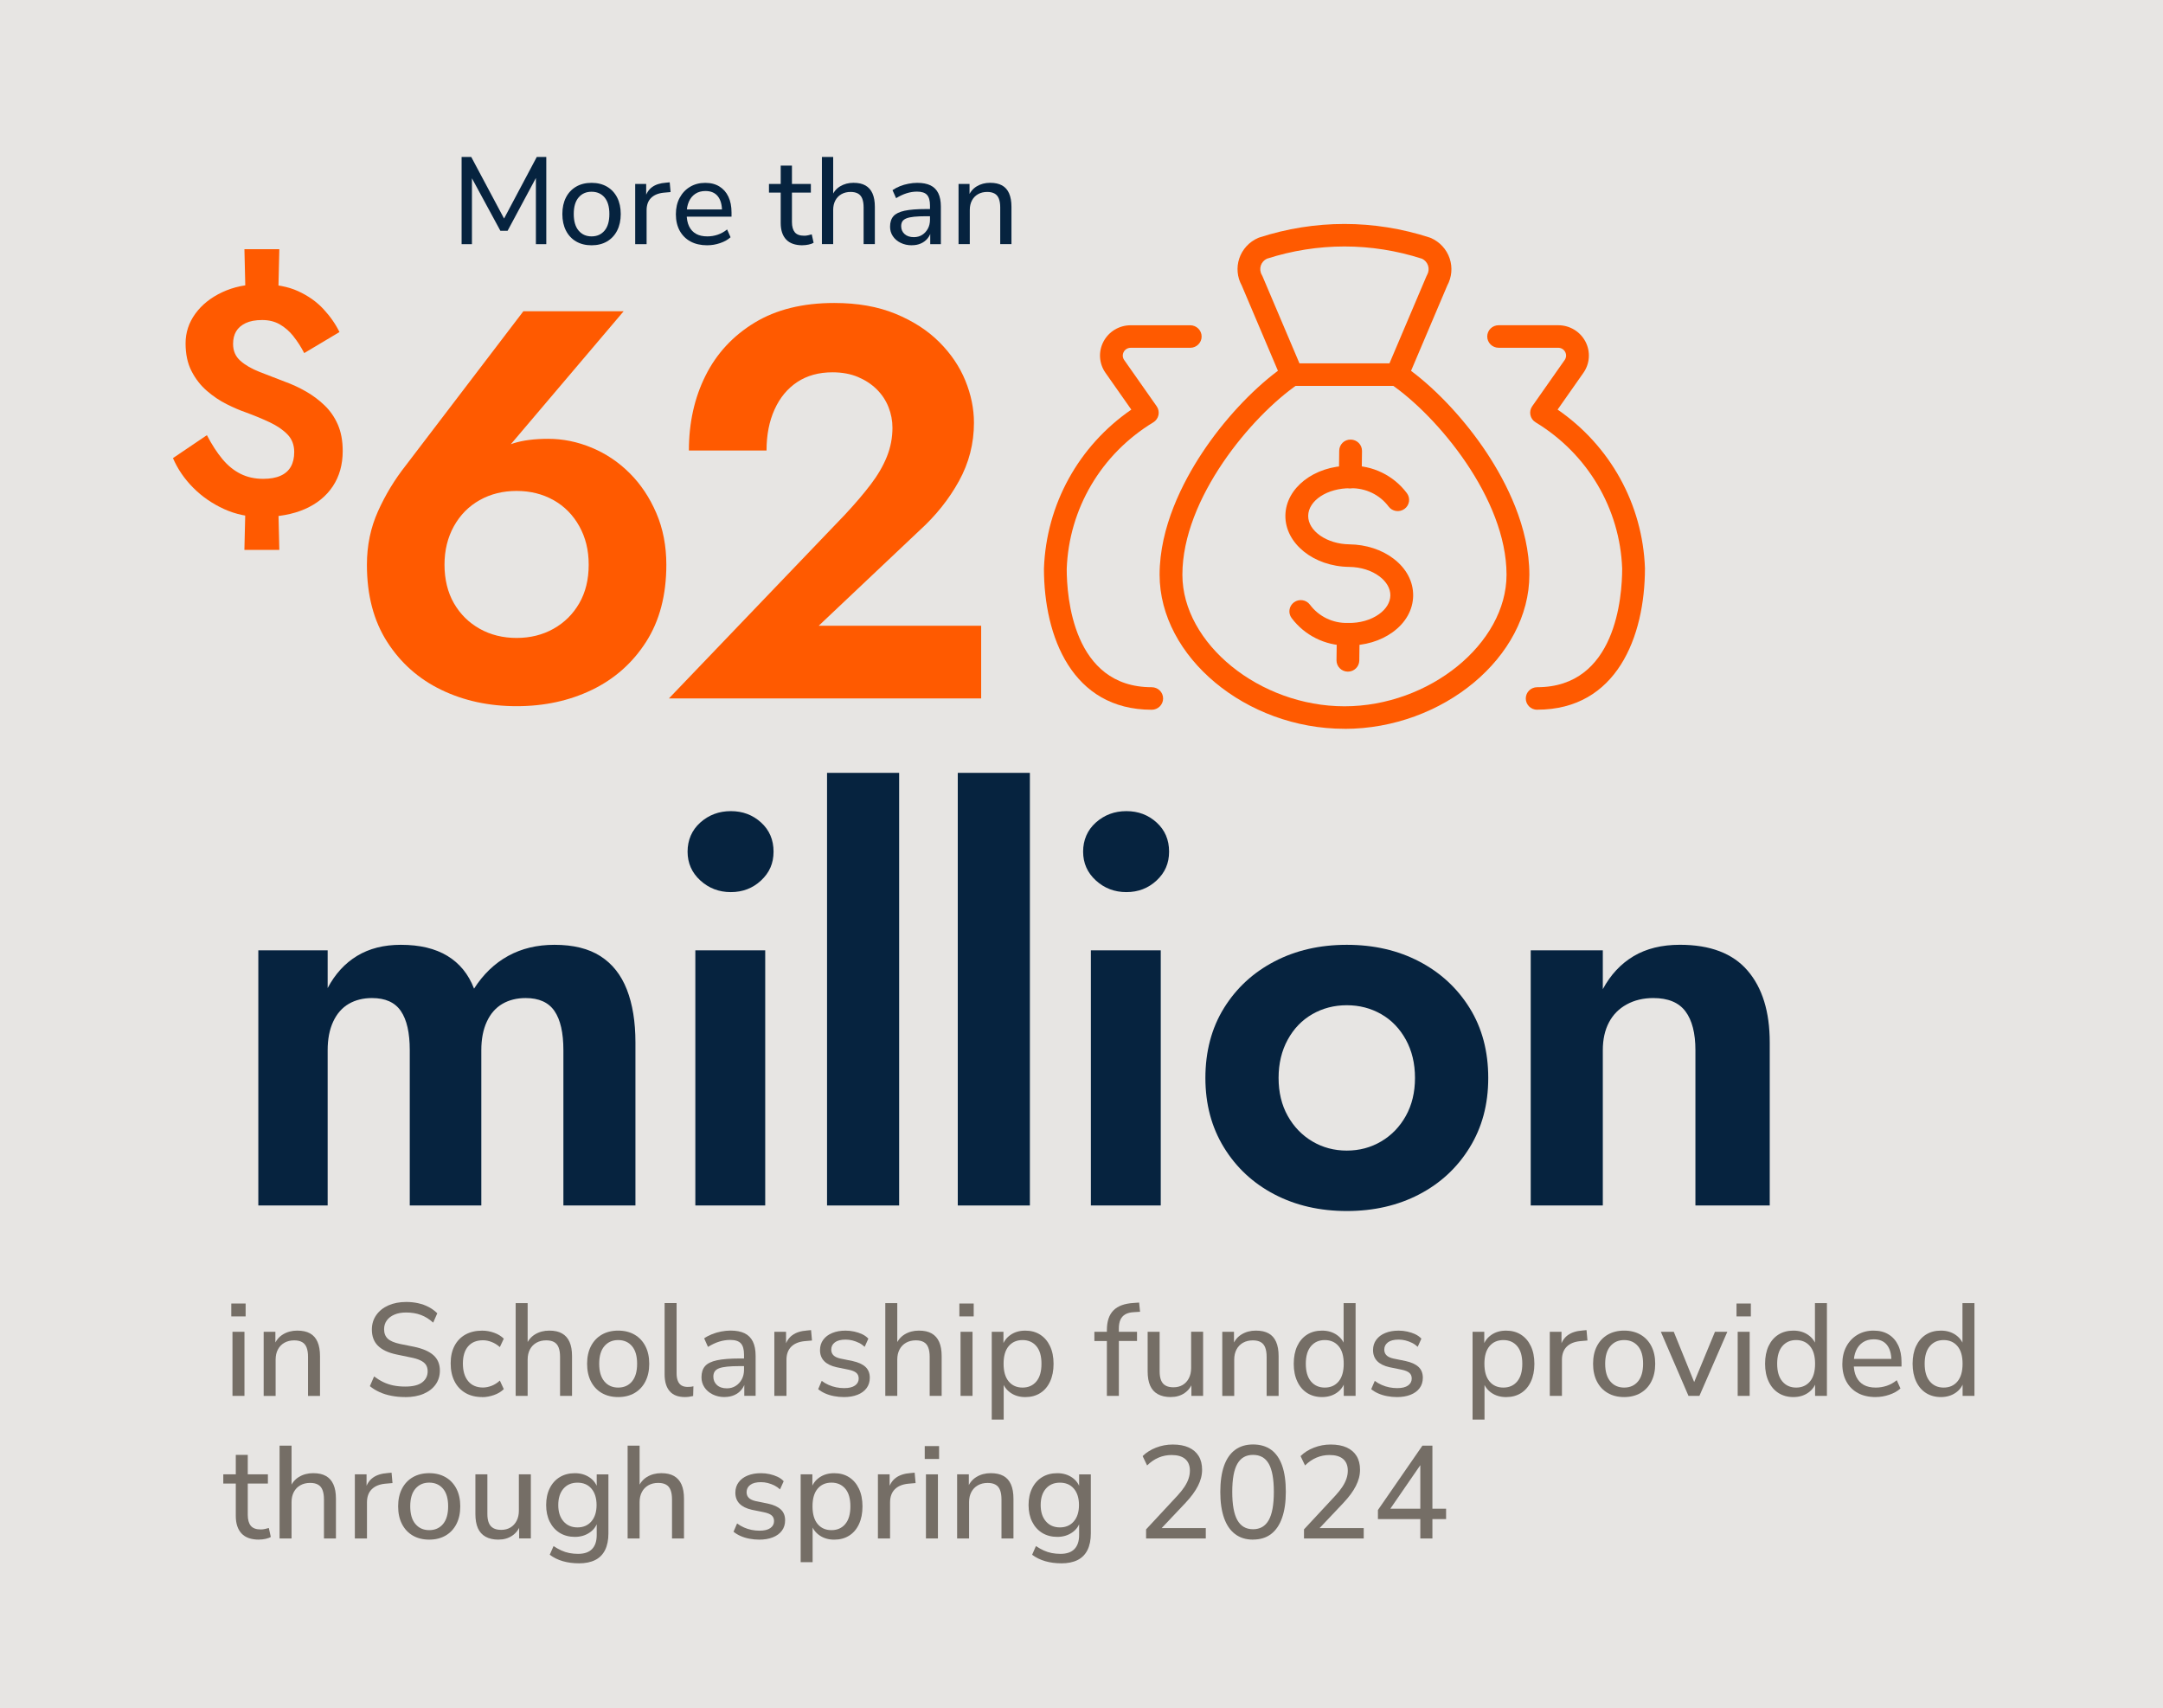 <?xml version="1.0" encoding="UTF-8"?><svg id="Layer_2" xmlns="http://www.w3.org/2000/svg" viewBox="0 0 789 623.07"><defs><style>.cls-1{fill:#ff5a00;}.cls-2{fill:#06233f;}.cls-3{fill:#928b83;opacity:.22;}.cls-4{fill:#756e66;}</style></defs><g id="Layer_1-2"><rect class="cls-3" width="789" height="623.07"/><path class="cls-1" d="M107.02,122.62c-1.46-1.81-3.11-3.24-4.95-4.3-1.85-1.06-3.99-1.59-6.43-1.59s-4.44.37-6.02,1.12c-1.57.75-2.73,1.75-3.48,3.01-.75,1.26-1.12,2.79-1.12,4.6,0,2.52.88,4.56,2.65,6.13,1.77,1.57,4.11,2.93,7.02,4.07,2.91,1.14,6.01,2.34,9.32,3.6,2.59.94,5.13,2.12,7.61,3.54,2.48,1.42,4.74,3.11,6.78,5.07,2.04,1.97,3.66,4.3,4.84,7.02s1.77,5.92,1.77,9.61c0,4.95-1.2,9.24-3.6,12.86-2.4,3.62-5.8,6.39-10.2,8.32-4.41,1.93-9.67,2.89-15.8,2.89-4.88,0-9.44-.96-13.68-2.89s-7.98-4.5-11.21-7.73c-3.22-3.22-5.7-6.84-7.43-10.85l12.38-8.37c1.81,3.46,3.69,6.37,5.66,8.73,1.96,2.36,4.17,4.15,6.61,5.37,2.44,1.22,5.19,1.83,8.26,1.83,2.52,0,4.62-.37,6.31-1.12,1.69-.75,2.95-1.85,3.77-3.3.83-1.45,1.24-3.24,1.24-5.37,0-2.59-.83-4.74-2.48-6.43-1.65-1.69-3.81-3.16-6.49-4.42-2.67-1.26-5.62-2.48-8.85-3.66-2.05-.71-4.33-1.69-6.84-2.95-2.52-1.26-4.91-2.87-7.19-4.84-2.28-1.96-4.15-4.36-5.6-7.19-1.46-2.83-2.18-6.21-2.18-10.14s1.18-7.53,3.54-10.79c2.36-3.26,5.62-5.88,9.79-7.84,4.17-1.96,8.88-2.95,14.15-2.95s9.87.85,13.56,2.54c3.69,1.69,6.78,3.87,9.26,6.55,2.48,2.67,4.42,5.47,5.84,8.37l-12.86,7.67c-1.18-2.28-2.5-4.32-3.95-6.13ZM101.89,90.89l-.47,20.17h-11.79l-.47-20.17h12.74ZM101.42,180.65l.47,19.93h-12.74l.47-19.93h11.79Z"/><path class="cls-1" d="M227.49,113.53l-45.32,53.41-5.26,1.82c3.5-3.64,6.98-6,10.42-7.08,3.44-1.08,7.65-1.62,12.64-1.62,5.39,0,10.69,1.08,15.88,3.24,5.19,2.16,9.81,5.26,13.86,9.31,4.05,4.05,7.28,8.9,9.71,14.57,2.43,5.66,3.64,11.94,3.64,18.81,0,11.06-2.46,20.43-7.38,28.12-4.92,7.69-11.5,13.52-19.72,17.5-8.23,3.98-17.4,5.97-27.51,5.97s-19.29-1.99-27.51-5.97c-8.23-3.98-14.8-9.81-19.72-17.5-4.93-7.69-7.38-17.06-7.38-28.12,0-7.01,1.35-13.52,4.05-19.52,2.7-6,6.07-11.56,10.12-16.69l42.89-56.24h36.62ZM165.58,220.04c2.29,3.98,5.43,7.08,9.41,9.31,3.98,2.23,8.46,3.34,13.45,3.34s9.47-1.11,13.45-3.34c3.98-2.23,7.11-5.33,9.41-9.31,2.29-3.98,3.44-8.66,3.44-14.06s-1.15-9.94-3.44-14.06c-2.29-4.11-5.43-7.28-9.41-9.51-3.98-2.23-8.47-3.34-13.45-3.34s-9.48,1.11-13.45,3.34c-3.98,2.23-7.12,5.4-9.41,9.51-2.29,4.12-3.44,8.8-3.44,14.06s1.14,10.08,3.44,14.06Z"/><path class="cls-1" d="M308.35,187.57c3.64-3.91,6.74-7.55,9.3-10.92,2.56-3.37,4.52-6.74,5.87-10.11,1.35-3.37,2.02-6.88,2.02-10.52,0-2.56-.47-5.06-1.42-7.48-.95-2.43-2.36-4.58-4.25-6.47-1.89-1.89-4.18-3.4-6.88-4.55-2.7-1.14-5.8-1.72-9.31-1.72-4.99,0-9.27,1.18-12.85,3.54-3.57,2.36-6.34,5.7-8.29,10.01-1.96,4.32-2.93,9.31-2.93,14.97h-28.32c0-10.12,2.02-19.22,6.07-27.31,4.04-8.09,10.01-14.53,17.9-19.32,7.89-4.79,17.57-7.18,29.03-7.18,8.5,0,15.95,1.31,22.35,3.94,6.4,2.63,11.73,6.07,15.98,10.32,4.25,4.25,7.42,8.94,9.51,14.06,2.09,5.13,3.14,10.25,3.14,15.38,0,7.55-1.82,14.64-5.46,21.24-3.64,6.61-8.43,12.61-14.36,18l-36.82,34.8h59.27v26.5h-113.9l64.33-67.16Z"/><path class="cls-2" d="M231.81,439.7h-26.3v-56.65c0-6.34-1.08-11.09-3.24-14.26-2.16-3.17-5.67-4.75-10.52-4.75-3.24,0-6.07.71-8.5,2.12-2.43,1.42-4.32,3.57-5.66,6.47-1.35,2.9-2.02,6.37-2.02,10.42v56.65h-26.1v-56.65c0-6.34-1.08-11.09-3.24-14.26-2.16-3.17-5.66-4.75-10.52-4.75-3.24,0-6.07.71-8.5,2.12-2.43,1.42-4.32,3.57-5.67,6.47-1.35,2.9-2.02,6.37-2.02,10.42v56.65h-25.29v-93.06h25.29v13.76c2.7-5.12,6.27-9.03,10.72-11.73,4.45-2.7,9.78-4.05,15.98-4.05,6.88,0,12.54,1.35,16.99,4.05,4.45,2.7,7.69,6.68,9.71,11.94,3.37-5.26,7.52-9.24,12.44-11.94,4.92-2.7,10.55-4.05,16.89-4.05,6.88,0,12.47,1.38,16.79,4.15,4.32,2.77,7.52,6.81,9.61,12.14,2.09,5.33,3.14,11.77,3.14,19.32v59.48Z"/><path class="cls-2" d="M255.46,300.01c3.1-2.76,6.81-4.15,11.13-4.15s7.99,1.38,11.03,4.15c3.04,2.77,4.55,6.31,4.55,10.62s-1.52,7.69-4.55,10.52-6.71,4.25-11.03,4.25-8.03-1.42-11.13-4.25c-3.1-2.83-4.65-6.34-4.65-10.52s1.55-7.86,4.65-10.62ZM279.13,346.64v93.06h-25.49v-93.06h25.49Z"/><path class="cls-2" d="M327.98,281.9v157.8h-26.3v-157.8h26.3Z"/><path class="cls-2" d="M375.67,281.9v157.8h-26.3v-157.8h26.3Z"/><path class="cls-2" d="M399.74,300.01c3.1-2.76,6.81-4.15,11.13-4.15s7.99,1.38,11.03,4.15c3.04,2.77,4.55,6.31,4.55,10.62s-1.52,7.69-4.55,10.52c-3.03,2.83-6.71,4.25-11.03,4.25s-8.03-1.42-11.13-4.25c-3.1-2.83-4.65-6.34-4.65-10.52s1.55-7.86,4.65-10.62ZM423.41,346.64v93.06h-25.49v-93.06h25.49Z"/><path class="cls-2" d="M446.47,367.68c4.52-7.28,10.65-12.95,18.41-16.99,7.75-4.05,16.55-6.07,26.4-6.07s18.64,2.02,26.4,6.07c7.75,4.05,13.89,9.71,18.41,16.99,4.52,7.28,6.78,15.78,6.78,25.49s-2.26,18.04-6.78,25.39c-4.52,7.35-10.66,13.05-18.41,17.09-7.76,4.05-16.56,6.07-26.4,6.07s-18.65-2.02-26.4-6.07c-7.76-4.05-13.89-9.74-18.41-17.09-4.52-7.35-6.78-15.81-6.78-25.39s2.26-18.21,6.78-25.49ZM469.73,407.03c2.23,3.98,5.23,7.08,9,9.31,3.77,2.23,7.96,3.34,12.54,3.34s8.76-1.11,12.54-3.34c3.78-2.23,6.78-5.33,9-9.31,2.22-3.98,3.34-8.6,3.34-13.86s-1.11-9.91-3.34-13.96c-2.23-4.05-5.23-7.15-9-9.31-3.78-2.16-7.96-3.24-12.54-3.24s-8.77,1.08-12.54,3.24c-3.78,2.16-6.78,5.26-9,9.31-2.22,4.05-3.34,8.7-3.34,13.96s1.11,9.88,3.34,13.86Z"/><path class="cls-2" d="M614.8,368.89c-2.43-3.24-6.34-4.85-11.73-4.85-3.64,0-6.88.78-9.71,2.33-2.83,1.55-4.99,3.74-6.47,6.57-1.49,2.83-2.23,6.2-2.23,10.11v56.65h-26.3v-93.06h26.3v14.16c2.83-5.26,6.58-9.27,11.23-12.04,4.65-2.76,10.28-4.15,16.89-4.15,11.06,0,19.29,3.14,24.68,9.41,5.39,6.27,8.09,15.01,8.09,26.2v59.48h-27.11v-56.65c0-6.2-1.21-10.92-3.64-14.16Z"/><path class="cls-4" d="M84.37,480.16v-4.7h5.23v4.7h-5.23ZM84.8,509.15v-23.38h4.37v23.38h-4.37Z"/><path class="cls-4" d="M96.18,509.15v-23.38h4.27v5.09h-.53c.67-1.82,1.77-3.2,3.29-4.13,1.52-.93,3.26-1.39,5.21-1.39s3.44.34,4.66,1.01,2.13,1.7,2.74,3.1c.61,1.39.91,3.13.91,5.21v14.5h-4.37v-14.26c0-1.38-.18-2.51-.53-3.41-.35-.9-.9-1.55-1.66-1.97-.75-.42-1.71-.62-2.86-.62-1.34,0-2.53.29-3.55.86-1.03.58-1.82,1.39-2.38,2.45-.56,1.06-.84,2.29-.84,3.7v13.25h-4.37Z"/><path class="cls-4" d="M147.78,509.58c-1.76,0-3.42-.15-4.99-.46-1.57-.3-3.01-.75-4.32-1.34-1.31-.59-2.5-1.32-3.55-2.18l1.54-3.55c1.06.8,2.16,1.48,3.31,2.04,1.15.56,2.38.98,3.7,1.25,1.31.27,2.75.41,4.32.41,2.82,0,4.89-.51,6.22-1.54,1.33-1.02,1.99-2.37,1.99-4.03,0-.93-.21-1.71-.62-2.35s-1.09-1.18-2.02-1.63c-.93-.45-2.14-.82-3.65-1.1l-5.09-1.06c-3.01-.64-5.26-1.7-6.74-3.17-1.49-1.47-2.23-3.44-2.23-5.9,0-2.02.54-3.78,1.61-5.3,1.07-1.52,2.54-2.7,4.42-3.53,1.87-.83,4.04-1.25,6.5-1.25,1.54,0,2.99.15,4.37.46,1.38.3,2.66.77,3.84,1.39,1.18.62,2.22,1.38,3.12,2.28l-1.49,3.41c-1.41-1.28-2.91-2.22-4.51-2.81-1.6-.59-3.39-.89-5.38-.89-1.63,0-3.05.26-4.25.77-1.2.51-2.13,1.22-2.79,2.14-.66.91-.98,1.98-.98,3.19,0,1.47.45,2.62,1.34,3.46.9.83,2.4,1.47,4.51,1.92l5.04,1.01c3.2.67,5.58,1.7,7.13,3.1,1.55,1.39,2.33,3.26,2.33,5.59,0,1.92-.51,3.61-1.54,5.06-1.02,1.46-2.49,2.59-4.39,3.41-1.9.82-4.15,1.22-6.74,1.22Z"/><path class="cls-4" d="M175.9,509.58c-2.37,0-4.42-.5-6.14-1.51-1.73-1.01-3.06-2.43-3.98-4.27-.93-1.84-1.39-4.01-1.39-6.5s.46-4.59,1.39-6.38c.93-1.79,2.26-3.17,3.98-4.13,1.73-.96,3.78-1.44,6.14-1.44,1.47,0,2.92.26,4.34.77,1.42.51,2.6,1.23,3.53,2.16l-1.44,3.07c-.93-.83-1.94-1.46-3.02-1.87-1.09-.42-2.13-.62-3.12-.62-2.34,0-4.14.74-5.42,2.21-1.28,1.47-1.92,3.57-1.92,6.29s.64,4.86,1.92,6.41c1.28,1.55,3.09,2.33,5.42,2.33.99,0,2.03-.21,3.12-.62,1.09-.42,2.1-1.06,3.02-1.92l1.44,3.12c-.93.93-2.12,1.65-3.58,2.16-1.46.51-2.89.77-4.3.77Z"/><path class="cls-4" d="M188.1,509.15v-33.84h4.37v15.55h-.62c.67-1.82,1.77-3.2,3.29-4.13,1.52-.93,3.26-1.39,5.21-1.39s3.44.34,4.66,1.03c1.22.69,2.13,1.72,2.74,3.1.61,1.38.91,3.1.91,5.18v14.5h-4.37v-14.26c0-1.38-.18-2.51-.53-3.41-.35-.9-.9-1.55-1.66-1.97-.75-.42-1.7-.62-2.86-.62-1.34,0-2.53.29-3.55.86-1.02.58-1.82,1.39-2.38,2.45-.56,1.06-.84,2.29-.84,3.7v13.25h-4.37Z"/><path class="cls-4" d="M225.49,509.58c-2.3,0-4.3-.5-6-1.49-1.7-.99-3.01-2.4-3.94-4.22-.93-1.82-1.39-3.97-1.39-6.43s.46-4.6,1.39-6.41c.93-1.81,2.24-3.21,3.94-4.2,1.7-.99,3.7-1.49,6-1.49s4.3.5,6,1.49c1.7.99,3.01,2.39,3.94,4.2.93,1.81,1.39,3.94,1.39,6.41s-.46,4.61-1.39,6.43c-.93,1.82-2.24,3.23-3.94,4.22-1.7.99-3.7,1.49-6,1.49ZM225.49,506.12c2.11,0,3.79-.74,5.04-2.23,1.25-1.49,1.87-3.64,1.87-6.46s-.62-4.96-1.87-6.43c-1.25-1.47-2.93-2.21-5.04-2.21s-3.75.74-5.02,2.21c-1.26,1.47-1.9,3.62-1.9,6.43s.63,4.97,1.9,6.46c1.26,1.49,2.94,2.23,5.02,2.23Z"/><path class="cls-4" d="M249.87,509.58c-2.5,0-4.36-.71-5.59-2.14-1.23-1.42-1.85-3.48-1.85-6.17v-25.97h4.37v25.63c0,1.09.15,2.01.46,2.76.3.75.75,1.3,1.34,1.66.59.35,1.34.53,2.23.53.35,0,.71-.02,1.08-.05.37-.03.71-.1,1.03-.19l-.1,3.55c-.51.13-1.02.22-1.51.29-.5.06-.98.1-1.46.1Z"/><path class="cls-4" d="M264.32,509.58c-1.6,0-3.05-.32-4.34-.96-1.3-.64-2.3-1.5-3.02-2.59-.72-1.09-1.08-2.3-1.08-3.65,0-1.73.43-3.09,1.3-4.08.86-.99,2.32-1.7,4.37-2.14,2.05-.43,4.8-.65,8.26-.65h2.26v2.78h-2.16c-1.86,0-3.41.06-4.66.19-1.25.13-2.24.34-2.98.62-.74.29-1.26.68-1.58,1.18-.32.5-.48,1.11-.48,1.85,0,1.25.44,2.27,1.32,3.07.88.8,2.09,1.2,3.62,1.2,1.22,0,2.29-.3,3.22-.89.93-.59,1.66-1.39,2.21-2.4.54-1.01.82-2.17.82-3.48v-5.52c0-1.89-.38-3.26-1.15-4.1-.77-.85-2.06-1.27-3.89-1.27-1.34,0-2.68.21-4.01.62s-2.7,1.06-4.1,1.92l-1.39-3.12c.83-.58,1.78-1.08,2.86-1.51s2.19-.76,3.36-.98c1.17-.22,2.3-.34,3.38-.34,2.08,0,3.79.33,5.14.98,1.34.66,2.35,1.66,3.02,3.02.67,1.36,1.01,3.1,1.01,5.21v14.59h-4.13v-5.33h.43c-.26,1.18-.74,2.21-1.44,3.07-.7.86-1.58,1.53-2.62,1.99-1.04.46-2.22.7-3.53.7Z"/><path class="cls-4" d="M282.46,509.15v-23.38h4.27v5.57h-.48c.51-1.92,1.44-3.37,2.78-4.34,1.34-.98,3.12-1.54,5.33-1.7l1.49-.14.34,3.79-2.74.24c-2.11.22-3.74.91-4.87,2.06s-1.7,2.74-1.7,4.75v13.15h-4.42Z"/><path class="cls-4" d="M307.81,509.58c-1.22,0-2.41-.11-3.58-.34-1.17-.22-2.24-.55-3.21-.98-.98-.43-1.83-.95-2.57-1.56l1.29-3.02c.77.58,1.6,1.06,2.5,1.46.9.4,1.82.7,2.79.89.96.19,1.92.29,2.88.29,1.76,0,3.09-.32,3.98-.96.9-.64,1.34-1.49,1.34-2.54,0-.9-.29-1.59-.89-2.09-.59-.5-1.51-.87-2.76-1.13l-4.46-.91c-1.98-.45-3.48-1.19-4.49-2.23-1.01-1.04-1.51-2.38-1.51-4.01,0-1.44.39-2.7,1.18-3.77.78-1.07,1.88-1.9,3.29-2.47,1.41-.58,3.02-.86,4.85-.86,1.09,0,2.14.11,3.17.34,1.02.22,1.98.54,2.88.96.9.42,1.65.96,2.26,1.63l-1.34,2.98c-.61-.58-1.29-1.06-2.06-1.44-.77-.38-1.57-.68-2.4-.89-.83-.21-1.66-.31-2.5-.31-1.73,0-3.03.34-3.91,1.01-.88.67-1.32,1.55-1.32,2.64,0,.83.26,1.52.79,2.06.53.54,1.37.94,2.52,1.2l4.46.91c2.08.45,3.65,1.16,4.71,2.14,1.05.98,1.58,2.3,1.58,3.96,0,1.47-.39,2.74-1.18,3.79-.79,1.06-1.89,1.86-3.31,2.42s-3.08.84-4.97.84Z"/><path class="cls-4" d="M322.93,509.15v-33.84h4.37v15.55h-.62c.67-1.82,1.77-3.2,3.29-4.13,1.52-.93,3.26-1.39,5.21-1.39s3.44.34,4.66,1.03c1.22.69,2.13,1.72,2.74,3.1.61,1.38.91,3.1.91,5.18v14.5h-4.37v-14.26c0-1.38-.18-2.51-.53-3.41-.35-.9-.9-1.55-1.66-1.97-.75-.42-1.7-.62-2.86-.62-1.34,0-2.53.29-3.55.86-1.02.58-1.82,1.39-2.38,2.45-.56,1.06-.84,2.29-.84,3.7v13.25h-4.37Z"/><path class="cls-4" d="M349.95,480.16v-4.7h5.23v4.7h-5.23ZM350.38,509.15v-23.38h4.37v23.38h-4.37Z"/><path class="cls-4" d="M361.76,517.79v-32.02h4.27v5.38h-.48c.51-1.76,1.52-3.17,3.02-4.22,1.5-1.06,3.31-1.58,5.42-1.58s3.89.49,5.42,1.46c1.54.98,2.74,2.37,3.6,4.18.86,1.81,1.3,3.96,1.3,6.46s-.42,4.62-1.27,6.46c-.85,1.84-2.05,3.25-3.6,4.22-1.55.98-3.37,1.46-5.45,1.46s-3.87-.53-5.38-1.58c-1.5-1.06-2.51-2.45-3.02-4.18h.53v13.97h-4.37ZM372.99,506.12c2.11,0,3.79-.74,5.04-2.23,1.25-1.49,1.87-3.64,1.87-6.46s-.62-4.96-1.87-6.43c-1.25-1.47-2.93-2.21-5.04-2.21s-3.79.74-5.04,2.21c-1.25,1.47-1.87,3.62-1.87,6.43s.62,4.97,1.87,6.46c1.25,1.49,2.93,2.23,5.04,2.23Z"/><path class="cls-4" d="M403.76,509.15v-20.02h-4.56v-3.36h5.76l-1.2,1.15v-1.78c0-3.17.8-5.56,2.4-7.18,1.6-1.62,4.06-2.52,7.39-2.71l1.97-.14.34,3.36-2.21.14c-1.31.06-2.37.33-3.17.79-.8.46-1.39,1.12-1.78,1.97-.38.85-.58,1.91-.58,3.19v1.92l-.62-.72h7.25v3.36h-6.62v20.02h-4.37Z"/><path class="cls-4" d="M427.08,509.58c-1.89,0-3.46-.35-4.73-1.06-1.27-.7-2.2-1.74-2.81-3.12-.61-1.38-.91-3.1-.91-5.18v-14.45h4.37v14.45c0,1.31.18,2.4.53,3.26.35.86.9,1.5,1.66,1.92.75.42,1.7.62,2.86.62,1.28,0,2.4-.29,3.36-.86.96-.58,1.71-1.39,2.26-2.45.54-1.06.82-2.29.82-3.7v-13.25h4.37v23.38h-4.27v-5.28h.62c-.64,1.86-1.67,3.27-3.1,4.25-1.42.98-3.1,1.46-5.02,1.46Z"/><path class="cls-4" d="M445.85,509.15v-23.38h4.27v5.09h-.53c.67-1.82,1.77-3.2,3.29-4.13,1.52-.93,3.26-1.39,5.21-1.39s3.44.34,4.66,1.01c1.22.67,2.13,1.7,2.74,3.1.61,1.39.91,3.13.91,5.21v14.5h-4.37v-14.26c0-1.38-.18-2.51-.53-3.41-.35-.9-.9-1.55-1.66-1.97-.75-.42-1.7-.62-2.86-.62-1.34,0-2.53.29-3.55.86-1.02.58-1.82,1.39-2.38,2.45-.56,1.06-.84,2.29-.84,3.7v13.25h-4.37Z"/><path class="cls-4" d="M482.24,509.58c-2.05,0-3.85-.49-5.4-1.46-1.55-.98-2.76-2.38-3.62-4.22-.87-1.84-1.3-3.99-1.3-6.46s.42-4.65,1.27-6.46c.85-1.81,2.05-3.2,3.6-4.18,1.55-.98,3.37-1.46,5.45-1.46s3.87.52,5.38,1.56c1.5,1.04,2.51,2.42,3.02,4.15h-.53v-15.74h4.37v33.84h-4.32v-5.42h.48c-.48,1.79-1.48,3.22-3,4.27-1.52,1.06-3.32,1.58-5.4,1.58ZM483.24,506.12c2.11,0,3.79-.74,5.04-2.23,1.25-1.49,1.87-3.64,1.87-6.46s-.62-4.96-1.87-6.43c-1.25-1.47-2.93-2.21-5.04-2.21s-3.75.74-5.02,2.21c-1.26,1.47-1.9,3.62-1.9,6.43s.63,4.97,1.9,6.46c1.26,1.49,2.94,2.23,5.02,2.23Z"/><path class="cls-4" d="M509.55,509.58c-1.22,0-2.41-.11-3.58-.34-1.17-.22-2.24-.55-3.22-.98-.98-.43-1.83-.95-2.57-1.56l1.3-3.02c.77.58,1.6,1.06,2.5,1.46.9.4,1.82.7,2.78.89.96.19,1.92.29,2.88.29,1.76,0,3.09-.32,3.98-.96.9-.64,1.34-1.49,1.34-2.54,0-.9-.3-1.59-.89-2.09-.59-.5-1.51-.87-2.76-1.13l-4.46-.91c-1.98-.45-3.48-1.19-4.49-2.23-1.01-1.04-1.51-2.38-1.51-4.01,0-1.44.39-2.7,1.18-3.77.78-1.07,1.88-1.9,3.29-2.47,1.41-.58,3.02-.86,4.85-.86,1.09,0,2.14.11,3.17.34,1.02.22,1.98.54,2.88.96.9.42,1.65.96,2.26,1.63l-1.34,2.98c-.61-.58-1.29-1.06-2.06-1.44s-1.57-.68-2.4-.89c-.83-.21-1.66-.31-2.5-.31-1.73,0-3.03.34-3.91,1.01-.88.67-1.32,1.55-1.32,2.64,0,.83.26,1.52.79,2.06.53.54,1.37.94,2.52,1.2l4.46.91c2.08.45,3.65,1.16,4.71,2.14,1.06.98,1.58,2.3,1.58,3.96,0,1.47-.39,2.74-1.18,3.79-.79,1.06-1.89,1.86-3.31,2.42s-3.08.84-4.97.84Z"/><path class="cls-4" d="M537.15,517.79v-32.02h4.27v5.38h-.48c.51-1.76,1.52-3.17,3.02-4.22,1.5-1.06,3.31-1.58,5.42-1.58s3.89.49,5.42,1.46c1.54.98,2.74,2.37,3.6,4.18.86,1.81,1.3,3.96,1.3,6.46s-.42,4.62-1.27,6.46c-.85,1.84-2.05,3.25-3.6,4.22-1.55.98-3.37,1.46-5.45,1.46s-3.87-.53-5.38-1.58c-1.5-1.06-2.51-2.45-3.02-4.18h.53v13.97h-4.37ZM548.38,506.12c2.11,0,3.79-.74,5.04-2.23,1.25-1.49,1.87-3.64,1.87-6.46s-.62-4.96-1.87-6.43c-1.25-1.47-2.93-2.21-5.04-2.21s-3.79.74-5.04,2.21c-1.25,1.47-1.87,3.62-1.87,6.43s.62,4.97,1.87,6.46c1.25,1.49,2.93,2.23,5.04,2.23Z"/><path class="cls-4" d="M565.32,509.15v-23.38h4.27v5.57h-.48c.51-1.92,1.44-3.37,2.79-4.34,1.34-.98,3.12-1.54,5.33-1.7l1.49-.14.34,3.79-2.74.24c-2.11.22-3.74.91-4.87,2.06s-1.7,2.74-1.7,4.75v13.15h-4.42Z"/><path class="cls-4" d="M592.44,509.58c-2.3,0-4.3-.5-6-1.49-1.7-.99-3.01-2.4-3.94-4.22s-1.39-3.97-1.39-6.43.46-4.6,1.39-6.41c.93-1.81,2.24-3.21,3.94-4.2,1.7-.99,3.7-1.49,6-1.49s4.3.5,6,1.49c1.7.99,3.01,2.39,3.94,4.2.93,1.81,1.39,3.94,1.39,6.41s-.46,4.61-1.39,6.43c-.93,1.82-2.24,3.23-3.94,4.22-1.7.99-3.7,1.49-6,1.49ZM592.44,506.12c2.11,0,3.79-.74,5.04-2.23,1.25-1.49,1.87-3.64,1.87-6.46s-.62-4.96-1.87-6.43c-1.25-1.47-2.93-2.21-5.04-2.21s-3.75.74-5.02,2.21c-1.26,1.47-1.9,3.62-1.9,6.43s.63,4.97,1.9,6.46c1.26,1.49,2.94,2.23,5.02,2.23Z"/><path class="cls-4" d="M615.91,509.15l-10.08-23.38h4.71l8.11,19.97h-1.34l8.26-19.97h4.51l-10.18,23.38h-3.98Z"/><path class="cls-4" d="M633.43,480.16v-4.7h5.23v4.7h-5.23ZM633.86,509.15v-23.38h4.37v23.38h-4.37Z"/><path class="cls-4" d="M654.17,509.58c-2.05,0-3.85-.49-5.4-1.46-1.55-.98-2.76-2.38-3.62-4.22-.87-1.84-1.3-3.99-1.3-6.46s.42-4.65,1.27-6.46c.85-1.81,2.05-3.2,3.6-4.18,1.55-.98,3.37-1.46,5.45-1.46s3.87.52,5.38,1.56c1.5,1.04,2.51,2.42,3.02,4.15h-.53v-15.74h4.37v33.84h-4.32v-5.42h.48c-.48,1.79-1.48,3.22-3,4.27-1.52,1.06-3.32,1.58-5.4,1.58ZM655.18,506.12c2.11,0,3.79-.74,5.04-2.23,1.25-1.49,1.87-3.64,1.87-6.46s-.62-4.96-1.87-6.43c-1.25-1.47-2.93-2.21-5.04-2.21s-3.75.74-5.02,2.21c-1.26,1.47-1.9,3.62-1.9,6.43s.63,4.97,1.9,6.46c1.26,1.49,2.94,2.23,5.02,2.23Z"/><path class="cls-4" d="M684.22,509.58c-2.53,0-4.7-.49-6.5-1.46-1.81-.98-3.21-2.37-4.2-4.18-.99-1.81-1.49-3.94-1.49-6.41s.49-4.56,1.46-6.38c.97-1.82,2.32-3.25,4.03-4.27,1.71-1.02,3.67-1.54,5.88-1.54s3.98.46,5.5,1.39c1.52.93,2.69,2.25,3.5,3.96.82,1.71,1.22,3.77,1.22,6.17v1.58h-18.19v-2.78h15.31l-.82.67c0-2.5-.54-4.42-1.63-5.78-1.09-1.36-2.69-2.04-4.8-2.04-1.54,0-2.85.36-3.94,1.08-1.09.72-1.92,1.73-2.5,3.02-.58,1.3-.86,2.79-.86,4.49v.29c0,1.92.31,3.53.94,4.82s1.53,2.27,2.71,2.93c1.18.66,2.64.98,4.37.98,1.38,0,2.71-.22,4.01-.65,1.3-.43,2.52-1.11,3.67-2.04l1.34,3.02c-1.06.96-2.41,1.72-4.06,2.28s-3.3.84-4.97.84Z"/><path class="cls-4" d="M707.98,509.58c-2.05,0-3.85-.49-5.4-1.46-1.55-.98-2.76-2.38-3.62-4.22-.86-1.84-1.3-3.99-1.3-6.46s.42-4.65,1.27-6.46c.85-1.81,2.05-3.2,3.6-4.18,1.55-.98,3.37-1.46,5.45-1.46s3.87.52,5.38,1.56c1.5,1.04,2.51,2.42,3.02,4.15h-.53v-15.74h4.37v33.84h-4.32v-5.42h.48c-.48,1.79-1.48,3.22-3,4.27s-3.32,1.58-5.4,1.58ZM708.98,506.12c2.11,0,3.79-.74,5.04-2.23,1.25-1.49,1.87-3.64,1.87-6.46s-.62-4.96-1.87-6.43c-1.25-1.47-2.93-2.21-5.04-2.21s-3.75.74-5.02,2.21c-1.26,1.47-1.9,3.62-1.9,6.43s.63,4.97,1.9,6.46c1.26,1.49,2.94,2.23,5.02,2.23Z"/><path class="cls-4" d="M94.5,561.58c-2.85,0-4.98-.74-6.38-2.23s-2.11-3.62-2.11-6.41v-11.81h-4.56v-3.36h4.56v-7.1h4.37v7.1h7.34v3.36h-7.34v11.42c0,1.76.37,3.09,1.1,3.98.74.9,1.95,1.34,3.65,1.34.51,0,1.02-.06,1.51-.17.5-.11.97-.23,1.42-.36l.72,3.26c-.45.29-1.08.52-1.9.7-.82.18-1.61.26-2.38.26Z"/><path class="cls-4" d="M101.98,561.15v-33.84h4.37v15.55h-.62c.67-1.82,1.77-3.2,3.29-4.13,1.52-.93,3.26-1.39,5.21-1.39s3.44.34,4.66,1.03c1.22.69,2.13,1.72,2.74,3.1.61,1.38.91,3.1.91,5.18v14.5h-4.37v-14.26c0-1.38-.18-2.51-.53-3.41-.35-.9-.9-1.55-1.66-1.97-.75-.42-1.7-.62-2.86-.62-1.34,0-2.53.29-3.55.86s-1.82,1.39-2.38,2.45-.84,2.29-.84,3.7v13.25h-4.37Z"/><path class="cls-4" d="M129.44,561.15v-23.38h4.27v5.57h-.48c.51-1.92,1.44-3.37,2.78-4.34,1.34-.98,3.12-1.54,5.33-1.7l1.49-.14.34,3.79-2.74.24c-2.11.22-3.74.91-4.87,2.06-1.14,1.15-1.7,2.74-1.7,4.75v13.15h-4.42Z"/><path class="cls-4" d="M156.56,561.58c-2.3,0-4.3-.5-6-1.49-1.7-.99-3.01-2.4-3.94-4.22-.93-1.82-1.39-3.97-1.39-6.43s.46-4.6,1.39-6.41c.93-1.81,2.24-3.21,3.94-4.2,1.7-.99,3.7-1.49,6-1.49s4.3.5,6,1.49c1.7.99,3.01,2.39,3.94,4.2.93,1.81,1.39,3.94,1.39,6.41s-.46,4.61-1.39,6.43-2.24,3.23-3.94,4.22c-1.7.99-3.7,1.49-6,1.49ZM156.56,558.12c2.11,0,3.79-.74,5.04-2.23,1.25-1.49,1.87-3.64,1.87-6.46s-.62-4.96-1.87-6.43c-1.25-1.47-2.93-2.21-5.04-2.21s-3.75.74-5.02,2.21c-1.27,1.47-1.9,3.62-1.9,6.43s.63,4.97,1.9,6.46c1.26,1.49,2.94,2.23,5.02,2.23Z"/><path class="cls-4" d="M181.86,561.58c-1.89,0-3.46-.35-4.73-1.06-1.26-.7-2.2-1.74-2.81-3.12-.61-1.38-.91-3.1-.91-5.18v-14.45h4.37v14.45c0,1.31.17,2.4.53,3.26.35.86.9,1.5,1.66,1.92.75.42,1.7.62,2.86.62,1.28,0,2.4-.29,3.36-.86.96-.58,1.71-1.39,2.26-2.45.54-1.06.82-2.29.82-3.7v-13.25h4.37v23.38h-4.27v-5.28h.62c-.64,1.86-1.67,3.27-3.1,4.25-1.42.98-3.1,1.46-5.02,1.46Z"/><path class="cls-4" d="M211.14,570.22c-2.08,0-4.02-.26-5.81-.77-1.79-.51-3.39-1.3-4.8-2.35l1.39-3.17c.96.64,1.91,1.18,2.86,1.61.94.43,1.92.74,2.93.94,1.01.19,2.06.29,3.14.29,2.27,0,3.98-.58,5.11-1.75,1.14-1.17,1.7-2.87,1.7-5.11v-5.18h.43c-.45,1.79-1.45,3.22-3,4.27-1.55,1.06-3.35,1.58-5.4,1.58s-3.95-.49-5.52-1.46c-1.57-.98-2.78-2.33-3.65-4.08-.86-1.74-1.3-3.77-1.3-6.07s.43-4.38,1.3-6.12c.86-1.74,2.08-3.1,3.65-4.06,1.57-.96,3.41-1.44,5.52-1.44s3.89.53,5.42,1.58c1.54,1.06,2.53,2.48,2.98,4.27h-.43v-5.42h4.27v21.55c0,2.4-.41,4.42-1.22,6.05-.82,1.63-2.02,2.85-3.62,3.65-1.6.8-3.58,1.2-5.95,1.2ZM210.65,557.12c2.14,0,3.84-.74,5.09-2.21,1.25-1.47,1.87-3.46,1.87-5.95s-.62-4.52-1.87-5.98c-1.25-1.46-2.95-2.18-5.09-2.18s-3.85.73-5.11,2.18c-1.26,1.46-1.9,3.45-1.9,5.98s.63,4.48,1.9,5.95c1.26,1.47,2.97,2.21,5.11,2.21Z"/><path class="cls-4" d="M228.94,561.15v-33.84h4.37v15.55h-.62c.67-1.82,1.77-3.2,3.29-4.13,1.52-.93,3.26-1.39,5.21-1.39s3.44.34,4.66,1.03c1.21.69,2.13,1.72,2.74,3.1.61,1.38.91,3.1.91,5.18v14.5h-4.37v-14.26c0-1.38-.18-2.51-.53-3.41-.35-.9-.9-1.55-1.66-1.97-.75-.42-1.7-.62-2.86-.62-1.34,0-2.53.29-3.55.86-1.02.58-1.82,1.39-2.38,2.45s-.84,2.29-.84,3.7v13.25h-4.37Z"/><path class="cls-4" d="M276.94,561.58c-1.22,0-2.41-.11-3.58-.34-1.17-.22-2.24-.55-3.22-.98-.98-.43-1.83-.95-2.57-1.56l1.3-3.02c.77.58,1.6,1.06,2.5,1.46.9.4,1.82.7,2.78.89.96.19,1.92.29,2.88.29,1.76,0,3.09-.32,3.98-.96.9-.64,1.34-1.49,1.34-2.54,0-.9-.3-1.59-.89-2.09-.59-.5-1.51-.87-2.76-1.13l-4.46-.91c-1.98-.45-3.48-1.19-4.49-2.23-1.01-1.04-1.51-2.38-1.51-4.01,0-1.44.39-2.7,1.18-3.77.78-1.07,1.88-1.9,3.29-2.47,1.41-.58,3.02-.86,4.85-.86,1.09,0,2.14.11,3.17.34,1.02.22,1.98.54,2.88.96.89.42,1.65.96,2.26,1.63l-1.34,2.98c-.61-.58-1.3-1.06-2.06-1.44s-1.57-.68-2.4-.89-1.66-.31-2.5-.31c-1.73,0-3.03.34-3.91,1.01-.88.67-1.32,1.55-1.32,2.64,0,.83.26,1.52.79,2.06.53.54,1.37.94,2.52,1.2l4.46.91c2.08.45,3.65,1.16,4.7,2.14,1.06.98,1.58,2.3,1.58,3.96,0,1.47-.39,2.74-1.18,3.79-.78,1.06-1.89,1.86-3.31,2.42s-3.08.84-4.97.84Z"/><path class="cls-4" d="M292.06,569.79v-32.02h4.27v5.38h-.48c.51-1.76,1.52-3.17,3.02-4.22,1.5-1.06,3.31-1.58,5.42-1.58s3.89.49,5.42,1.46c1.54.98,2.74,2.37,3.6,4.18.86,1.81,1.3,3.96,1.3,6.46s-.42,4.62-1.27,6.46c-.85,1.84-2.05,3.25-3.6,4.22-1.55.98-3.37,1.46-5.45,1.46s-3.87-.53-5.38-1.58-2.51-2.45-3.02-4.18h.53v13.97h-4.37ZM303.29,558.12c2.11,0,3.79-.74,5.04-2.23,1.25-1.49,1.87-3.64,1.87-6.46s-.62-4.96-1.87-6.43c-1.25-1.47-2.93-2.21-5.04-2.21s-3.79.74-5.04,2.21c-1.25,1.47-1.87,3.62-1.87,6.43s.62,4.97,1.87,6.46c1.25,1.49,2.93,2.23,5.04,2.23Z"/><path class="cls-4" d="M320.24,561.15v-23.38h4.27v5.57h-.48c.51-1.92,1.44-3.37,2.79-4.34,1.34-.98,3.12-1.54,5.33-1.7l1.49-.14.34,3.79-2.74.24c-2.11.22-3.74.91-4.87,2.06s-1.7,2.74-1.7,4.75v13.15h-4.42Z"/><path class="cls-4" d="M337.32,532.16v-4.7h5.23v4.7h-5.23ZM337.76,561.15v-23.38h4.37v23.38h-4.37Z"/><path class="cls-4" d="M349.13,561.15v-23.38h4.27v5.09h-.53c.67-1.82,1.77-3.2,3.29-4.13,1.52-.93,3.26-1.39,5.21-1.39s3.44.34,4.66,1.01c1.22.67,2.13,1.7,2.74,3.1.61,1.39.91,3.13.91,5.21v14.5h-4.37v-14.26c0-1.38-.18-2.51-.53-3.41-.35-.9-.9-1.55-1.66-1.97-.75-.42-1.7-.62-2.86-.62-1.34,0-2.53.29-3.55.86-1.02.58-1.82,1.39-2.38,2.45-.56,1.06-.84,2.29-.84,3.7v13.25h-4.37Z"/><path class="cls-4" d="M387.1,570.22c-2.08,0-4.02-.26-5.81-.77-1.79-.51-3.39-1.3-4.8-2.35l1.39-3.17c.96.64,1.91,1.18,2.86,1.61.94.43,1.92.74,2.93.94,1.01.19,2.06.29,3.14.29,2.27,0,3.98-.58,5.11-1.75,1.14-1.17,1.71-2.87,1.71-5.11v-5.18h.43c-.45,1.79-1.45,3.22-3,4.27-1.55,1.06-3.35,1.58-5.4,1.58s-3.95-.49-5.52-1.46c-1.57-.98-2.78-2.33-3.65-4.08-.86-1.74-1.3-3.77-1.3-6.07s.43-4.38,1.3-6.12c.86-1.74,2.08-3.1,3.65-4.06,1.57-.96,3.41-1.44,5.52-1.44s3.89.53,5.42,1.58c1.54,1.06,2.53,2.48,2.98,4.27h-.43v-5.42h4.27v21.55c0,2.4-.41,4.42-1.22,6.05-.82,1.63-2.02,2.85-3.62,3.65-1.6.8-3.58,1.2-5.95,1.2ZM386.62,557.12c2.14,0,3.84-.74,5.09-2.21,1.25-1.47,1.87-3.46,1.87-5.95s-.62-4.52-1.87-5.98c-1.25-1.46-2.95-2.18-5.09-2.18s-3.85.73-5.11,2.18c-1.26,1.46-1.9,3.45-1.9,5.98s.63,4.48,1.9,5.95c1.26,1.47,2.97,2.21,5.11,2.21Z"/><path class="cls-4" d="M418.06,561.15v-3.31l11.47-12.34c1.06-1.15,1.91-2.23,2.57-3.24s1.14-1.99,1.46-2.95c.32-.96.48-1.92.48-2.88,0-1.86-.57-3.27-1.71-4.25-1.14-.98-2.79-1.46-4.97-1.46-1.66,0-3.24.31-4.73.94s-2.89,1.58-4.2,2.86l-1.63-3.41c1.28-1.28,2.9-2.3,4.85-3.07,1.95-.77,4-1.15,6.14-1.15,2.3,0,4.25.36,5.83,1.08,1.58.72,2.79,1.76,3.62,3.12.83,1.36,1.25,3.02,1.25,4.97,0,1.02-.13,2.02-.38,3-.26.98-.63,1.95-1.13,2.93-.5.98-1.12,1.98-1.87,3-.75,1.02-1.64,2.08-2.66,3.17l-9.94,10.51v-1.3h17.33v3.79h-21.79Z"/><path class="cls-4" d="M457.08,561.58c-2.59,0-4.78-.67-6.55-2.02-1.78-1.34-3.12-3.3-4.03-5.88-.91-2.58-1.37-5.74-1.37-9.48s.46-6.99,1.37-9.55c.91-2.56,2.26-4.5,4.03-5.81,1.78-1.31,3.96-1.97,6.55-1.97s4.82.65,6.6,1.94c1.78,1.3,3.11,3.22,4.01,5.78.9,2.56,1.34,5.74,1.34,9.55s-.46,6.91-1.37,9.5-2.25,4.56-4.01,5.9c-1.76,1.34-3.95,2.02-6.58,2.02ZM457.08,557.79c2.56,0,4.46-1.1,5.71-3.31s1.87-5.65,1.87-10.32-.62-8.09-1.85-10.25c-1.23-2.16-3.14-3.24-5.74-3.24s-4.46,1.08-5.71,3.24-1.87,5.58-1.87,10.25.62,8.11,1.87,10.32,3.15,3.31,5.71,3.31Z"/><path class="cls-4" d="M475.66,561.15v-3.31l11.47-12.34c1.06-1.15,1.91-2.23,2.57-3.24s1.14-1.99,1.46-2.95c.32-.96.48-1.92.48-2.88,0-1.86-.57-3.27-1.7-4.25-1.14-.98-2.79-1.46-4.97-1.46-1.66,0-3.24.31-4.73.94-1.49.62-2.89,1.58-4.2,2.86l-1.63-3.41c1.28-1.28,2.89-2.3,4.85-3.07,1.95-.77,4-1.15,6.14-1.15,2.3,0,4.25.36,5.83,1.08,1.58.72,2.79,1.76,3.62,3.12.83,1.36,1.25,3.02,1.25,4.97,0,1.02-.13,2.02-.38,3-.26.98-.63,1.95-1.13,2.93-.5.98-1.12,1.98-1.87,3-.75,1.02-1.64,2.08-2.66,3.17l-9.94,10.51v-1.3h17.33v3.79h-21.79Z"/><path class="cls-4" d="M518.09,561.15v-7.06h-15.46v-3.31l16.22-23.47h3.65v22.99h4.99v3.79h-4.99v7.06h-4.42ZM518.09,550.3v-17.62h1.2l-12.96,18.82v-1.2h11.76Z"/><path class="cls-1" d="M462.09,94.37c-1.03.5-1.81,1.4-2.18,2.48-.37,1.13-.24,2.38.36,3.42.08.15.16.3.23.45l14.58,34.35c.76,1.79.14,3.86-1.47,4.97-17.06,11.64-42.31,41.8-42.31,69.58,0,25.12,28.18,48,59.12,48s59.12-22.88,59.12-48c0-27.78-25.25-57.94-42.31-69.58-1.62-1.1-2.23-3.18-1.47-4.97l14.58-34.35c.07-.15.14-.3.22-.44.6-1.05.72-2.29.35-3.43-.37-1.09-1.16-1.98-2.2-2.48-18.52-5.96-38.08-5.96-56.61,0M490.42,265.83c-35.92,0-67.43-26.27-67.43-56.22,0-17.32,8.45-33.74,15.54-44.46,7.69-11.64,17.84-22.6,27.62-29.91l-13.21-31.13c-1.65-3-1.98-6.56-.9-9.81,1.11-3.35,3.61-6.08,6.86-7.5.12-.06.26-.1.39-.15,20.36-6.61,41.88-6.61,62.24,0,.13.04.25.09.37.14,3.27,1.41,5.78,4.14,6.9,7.49,1.09,3.26.77,6.82-.87,9.84l-13.22,31.14c9.78,7.32,19.93,18.28,27.62,29.91,7.09,10.72,15.54,27.14,15.54,44.46,0,29.95-31.51,56.22-67.43,56.22"/><path class="cls-1" d="M509.59,140.76h-38.34c-2.29,0-4.15-1.84-4.15-4.11s1.86-4.11,4.15-4.11h38.34c2.3,0,4.16,1.84,4.16,4.11s-1.86,4.11-4.16,4.11"/><path class="cls-1" d="M420.11,258.88c-28.98,0-39.31-26.6-39.31-51.49.84-23.44,12.67-44.75,31.87-57.98l-9.42-13.42c-2.38-3.39-2.65-7.77-.72-11.42,1.94-3.65,5.73-5.93,9.9-5.93h21.73c2.29,0,4.16,1.84,4.16,4.11s-1.86,4.11-4.16,4.11h-21.73c-1.07,0-2.05.58-2.54,1.53-.5.94-.43,2.06.19,2.93l11.85,16.88c.65.93.88,2.08.65,3.19-.23,1.11-.92,2.07-1.89,2.66-18.98,11.5-30.79,31.5-31.58,53.49,0,10,2.24,43.12,31,43.12,2.3,0,4.16,1.84,4.16,4.11s-1.86,4.11-4.16,4.11"/><path class="cls-1" d="M491.1,235.45c-7.75,0-15.23-3.71-19.95-10.01-1.37-1.82-.98-4.39.86-5.74,1.84-1.35,4.45-.97,5.81.85,3.24,4.32,8.35,6.83,13.86,6.67,4.35.11,8.42-1.09,11.39-3.23,2.61-1.88,4.06-4.3,4.09-6.81.03-2.5-1.36-4.95-3.91-6.89-2.91-2.21-6.86-3.46-11.14-3.51-12.95-.16-23.37-8.58-23.24-18.75.13-10.07,10.56-18.14,23.34-18.14h.38c8-.24,15.75,3.51,20.6,9.99,1.37,1.82.98,4.4-.86,5.74-1.85,1.35-4.45.97-5.81-.86-3.23-4.32-8.41-6.79-13.85-6.67-8.5-.1-15.4,4.49-15.48,10.03-.07,5.55,6.81,10.33,15.04,10.43,6.06.08,11.77,1.93,16.09,5.22,4.68,3.56,7.22,8.35,7.16,13.51-.07,5.16-2.73,9.89-7.5,13.33-4.41,3.19-10.19,4.91-16.23,4.82-.21,0-.43,0-.65,0"/><path class="cls-1" d="M491.67,244.98h-.05c-2.3-.03-4.13-1.89-4.1-4.16l.12-9.54c.03-2.27,1.96-4.09,4.21-4.05,2.3.03,4.13,1.89,4.1,4.16l-.12,9.54c-.03,2.25-1.88,4.05-4.15,4.05"/><path class="cls-1" d="M492.54,178.11h-.05c-2.3-.03-4.13-1.89-4.1-4.16l.12-9.55c.03-2.27,1.85-4.12,4.21-4.06,2.3.03,4.13,1.89,4.1,4.16l-.12,9.55c-.03,2.25-1.88,4.05-4.15,4.05"/><path class="cls-1" d="M560.72,258.88c-2.3,0-4.16-1.84-4.16-4.11s1.86-4.11,4.16-4.11c28.76,0,31-33.12,31-43.27-.79-21.85-12.6-41.84-31.58-53.35-.98-.59-1.66-1.55-1.89-2.66-.23-1.1,0-2.26.65-3.19l11.85-16.88c.61-.87.68-2,.18-2.94-.5-.94-1.47-1.52-2.55-1.52h-21.72c-2.3,0-4.16-1.84-4.16-4.11s1.86-4.11,4.16-4.11h21.73c4.18,0,7.97,2.28,9.91,5.93,1.93,3.65,1.66,8.03-.71,11.42l-9.42,13.42c19.2,13.22,31.02,34.53,31.86,57.83,0,25.04-10.33,51.63-39.3,51.63"/><path class="cls-2" d="M168.38,89.06v-31.8h3.52l12.67,23.77h-1.4l12.63-23.77h3.47v31.8h-3.79v-25.98h.99l-11.32,21.11h-2.62l-11.46-21.15h1.08v26.02h-3.79Z"/><path class="cls-2" d="M215.78,89.47c-2.17,0-4.04-.47-5.64-1.4-1.59-.93-2.83-2.26-3.7-3.97s-1.31-3.73-1.31-6.04.44-4.32,1.31-6.02c.87-1.7,2.1-3.01,3.7-3.95,1.59-.93,3.47-1.4,5.64-1.4s4.04.47,5.64,1.4c1.59.93,2.83,2.25,3.7,3.95.87,1.7,1.31,3.71,1.31,6.02s-.44,4.33-1.31,6.04c-.87,1.71-2.11,3.04-3.7,3.97-1.59.93-3.47,1.4-5.64,1.4ZM215.78,86.22c1.99,0,3.56-.7,4.74-2.1s1.76-3.42,1.76-6.07-.59-4.66-1.76-6.04c-1.17-1.38-2.75-2.07-4.74-2.07s-3.53.69-4.71,2.07c-1.19,1.38-1.78,3.4-1.78,6.04s.59,4.67,1.78,6.07c1.19,1.4,2.76,2.1,4.71,2.1Z"/><path class="cls-2" d="M231.7,89.06v-21.97h4.01v5.23h-.45c.48-1.8,1.35-3.16,2.62-4.08,1.26-.92,2.93-1.45,5.01-1.6l1.4-.14.32,3.56-2.57.23c-1.99.21-3.51.86-4.58,1.94-1.07,1.08-1.6,2.57-1.6,4.47v12.36h-4.15Z"/><path class="cls-2" d="M258,89.47c-2.38,0-4.41-.46-6.11-1.38-1.7-.92-3.01-2.23-3.95-3.92-.93-1.7-1.4-3.71-1.4-6.02s.46-4.28,1.38-6c.92-1.71,2.18-3.05,3.79-4.01,1.61-.96,3.45-1.44,5.53-1.44s3.74.44,5.16,1.31,2.53,2.11,3.29,3.72c.77,1.61,1.15,3.54,1.15,5.8v1.49h-17.09v-2.62h14.39l-.77.63c0-2.35-.51-4.16-1.53-5.44-1.02-1.28-2.53-1.92-4.51-1.92-1.44,0-2.68.34-3.7,1.02-1.02.68-1.8,1.62-2.34,2.84-.54,1.22-.81,2.62-.81,4.22v.27c0,1.8.29,3.31.88,4.53.59,1.22,1.44,2.13,2.55,2.75,1.11.62,2.48.92,4.1.92,1.29,0,2.55-.2,3.77-.61,1.22-.41,2.37-1.04,3.45-1.92l1.26,2.84c-.99.9-2.26,1.62-3.81,2.14-1.55.53-3.11.79-4.67.79Z"/><path class="cls-2" d="M292.77,89.47c-2.68,0-4.68-.7-6-2.1-1.32-1.4-1.99-3.41-1.99-6.02v-11.1h-4.28v-3.16h4.28v-6.68h4.1v6.68h6.9v3.16h-6.9v10.73c0,1.65.35,2.9,1.04,3.74s1.83,1.26,3.43,1.26c.48,0,.96-.05,1.42-.16.46-.1.91-.22,1.33-.34l.68,3.07c-.42.27-1.01.49-1.78.65-.77.17-1.51.25-2.23.25Z"/><path class="cls-2" d="M299.81,89.06v-31.8h4.11v14.61h-.59c.63-1.71,1.66-3.01,3.09-3.88,1.43-.87,3.06-1.31,4.89-1.31s3.23.32,4.38.97c1.14.65,2,1.62,2.57,2.91.57,1.29.86,2.92.86,4.87v13.62h-4.1v-13.4c0-1.29-.17-2.36-.5-3.2-.33-.84-.85-1.46-1.56-1.85-.71-.39-1.6-.59-2.68-.59-1.26,0-2.38.27-3.34.81-.96.54-1.71,1.31-2.23,2.3-.53.99-.79,2.15-.79,3.47v12.45h-4.11Z"/><path class="cls-2" d="M332.6,89.47c-1.5,0-2.87-.3-4.08-.9-1.22-.6-2.17-1.41-2.84-2.44-.68-1.02-1.01-2.17-1.01-3.43,0-1.62.41-2.9,1.22-3.83.81-.93,2.18-1.6,4.1-2.01,1.92-.41,4.51-.61,7.76-.61h2.12v2.62h-2.03c-1.74,0-3.2.06-4.38.18-1.17.12-2.11.32-2.8.59-.69.27-1.19.64-1.49,1.1-.3.47-.45,1.05-.45,1.74,0,1.17.41,2.14,1.24,2.89.83.75,1.96,1.13,3.4,1.13,1.14,0,2.15-.28,3.02-.83.87-.56,1.56-1.31,2.08-2.26.51-.95.77-2.04.77-3.27v-5.19c0-1.77-.36-3.06-1.08-3.86-.72-.8-1.94-1.2-3.65-1.2-1.26,0-2.52.2-3.77.59-1.25.39-2.53.99-3.86,1.8l-1.31-2.93c.78-.54,1.68-1.01,2.68-1.42s2.06-.71,3.16-.92c1.1-.21,2.16-.32,3.18-.32,1.95,0,3.56.31,4.83.92,1.26.62,2.21,1.56,2.84,2.84.63,1.28.95,2.91.95,4.89v13.71h-3.88v-5.01h.41c-.24,1.11-.69,2.07-1.35,2.89-.66.81-1.48,1.44-2.46,1.87-.98.44-2.08.65-3.31.65Z"/><path class="cls-2" d="M349.65,89.06v-21.97h4.01v4.78h-.5c.63-1.71,1.66-3.01,3.09-3.88s3.06-1.31,4.89-1.31,3.23.32,4.38.95c1.14.63,2,1.6,2.57,2.91.57,1.31.86,2.94.86,4.89v13.62h-4.1v-13.4c0-1.29-.17-2.36-.5-3.2-.33-.84-.85-1.46-1.56-1.85-.71-.39-1.6-.59-2.68-.59-1.26,0-2.38.27-3.34.81-.96.54-1.71,1.31-2.23,2.3-.53.99-.79,2.15-.79,3.47v12.45h-4.1Z"/></g></svg>